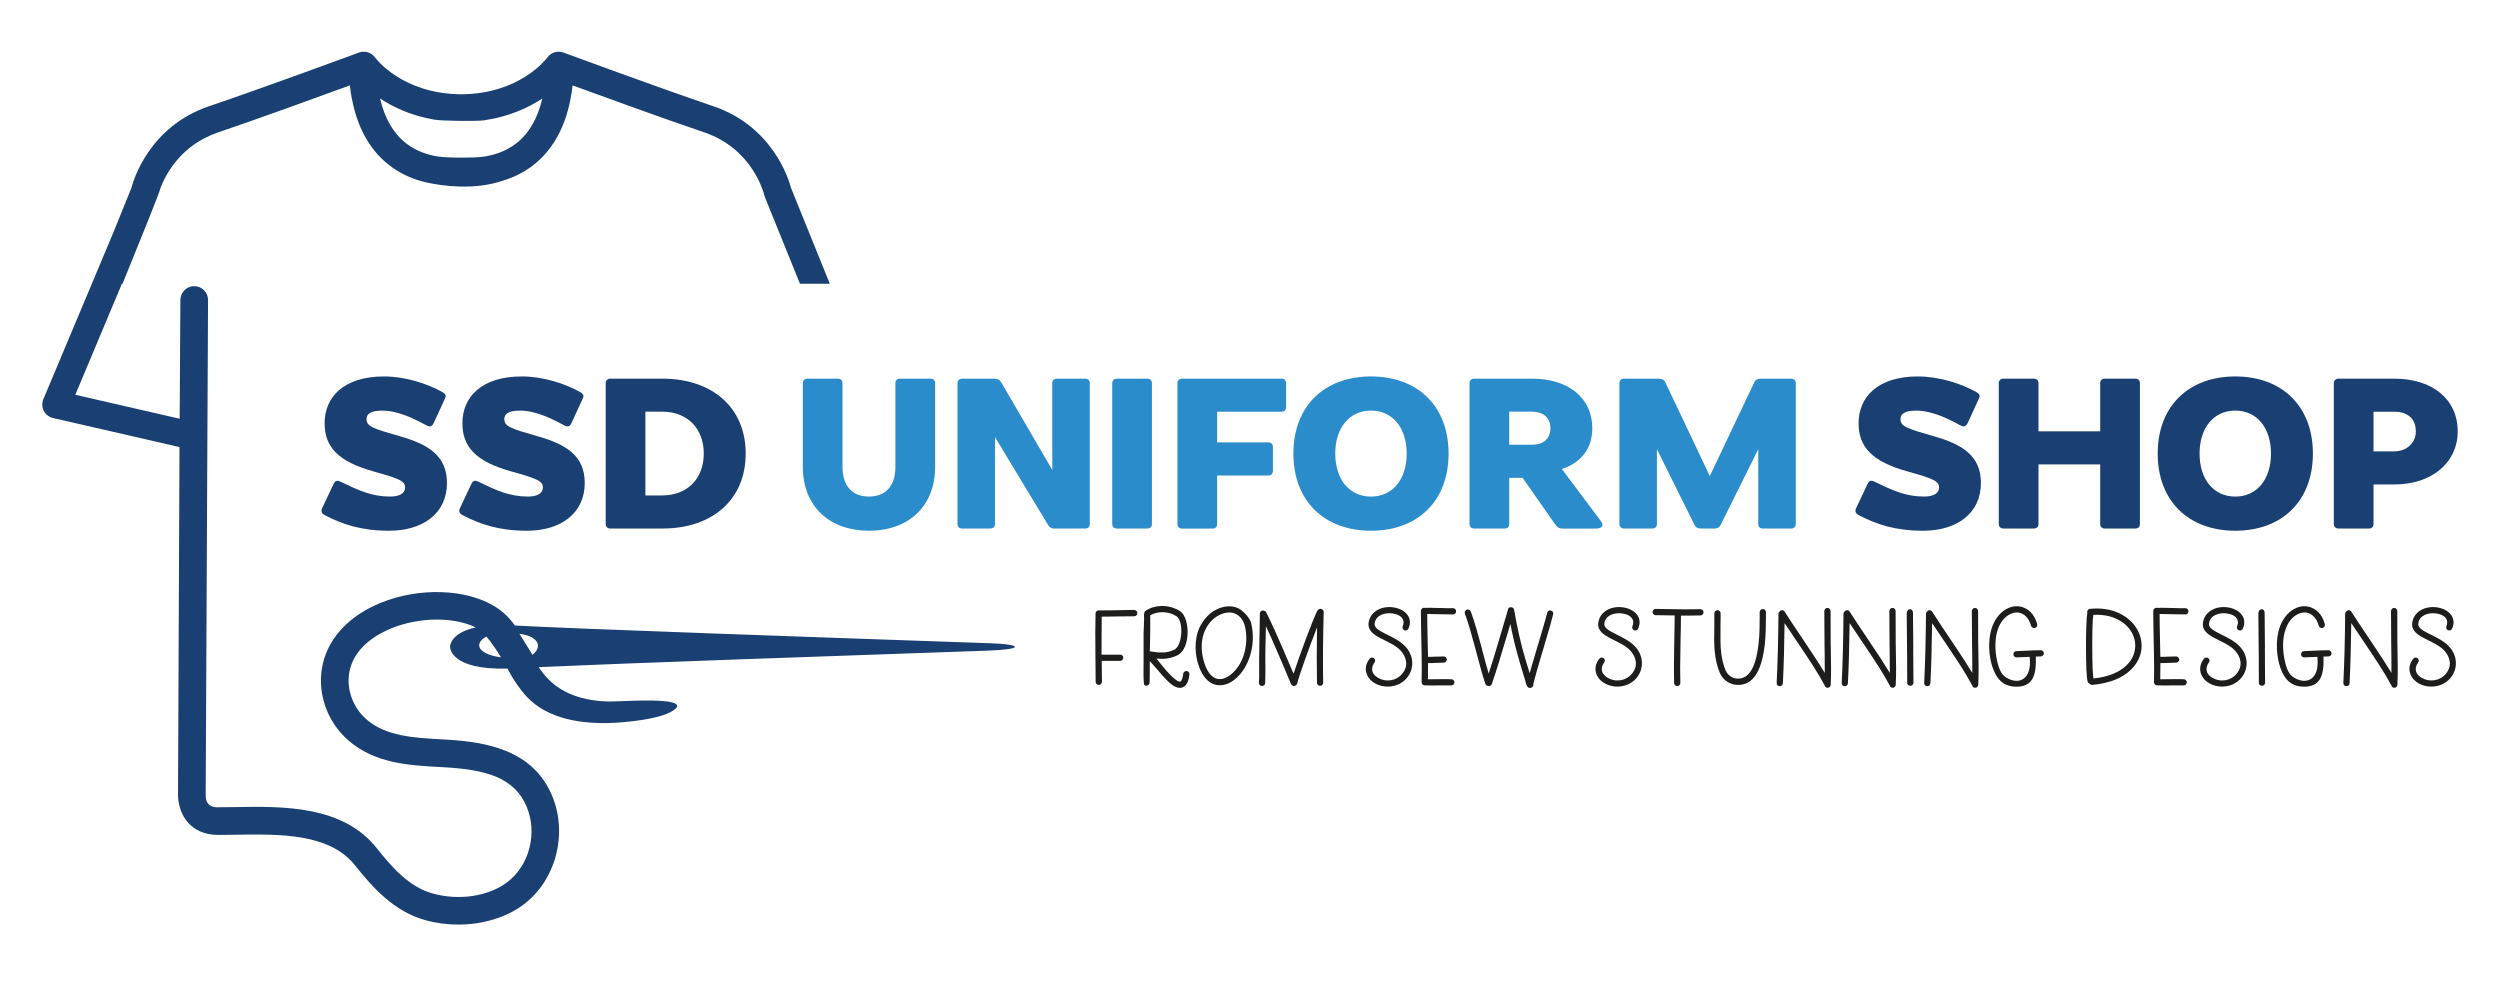 <?xml version="1.0" encoding="UTF-8"?><svg id="Layer_2" xmlns="http://www.w3.org/2000/svg" viewBox="0 0 813.4 322.95"><defs><style>.cls-1{fill:#2b8ccc;}.cls-1,.cls-2,.cls-3{stroke-width:0px;}.cls-2{fill:#193f73;}.cls-3{fill:#1d1d1b;}</style></defs><path class="cls-2" d="m131.8,158.63c0-2.08-1.72-2.87-10.26-5.24-11.62-3.23-15.92-8.03-15.92-15.71,0-8.39,6.1-15.2,19.36-15.2,6.74,0,14.06,2.29,19.08,5.16,1.08.65,1.08,1.29.72,2.01l-3.59,7.82c-.57,1.22-1.15,1.65-2.58.86-3.66-2.01-9.11-4.73-14.2-4.73-3.87,0-5.16,1.08-5.16,2.8,0,2.37,2.22,3.08,11.04,5.59,8.96,2.58,15.13,6.24,15.13,15.13,0,9.97-7.89,15.56-18.79,15.56-9.11,0-15.2-2.08-20.87-5.02-1.22-.65-1.43-1.36-.86-2.51l3.66-7.75c.5-1,1.15-1.22,2.15-.72,5.95,2.87,10.18,4.88,16.21,4.88,3.01,0,4.88-1,4.88-2.94Z"/><path class="cls-2" d="m176.63,158.63c0-2.08-1.72-2.87-10.26-5.24-11.62-3.23-15.92-8.03-15.92-15.71,0-8.39,6.1-15.2,19.36-15.2,6.74,0,14.06,2.29,19.08,5.16,1.08.65,1.08,1.29.72,2.01l-3.59,7.82c-.57,1.22-1.15,1.65-2.58.86-3.66-2.01-9.11-4.73-14.2-4.73-3.87,0-5.16,1.08-5.16,2.8,0,2.37,2.22,3.08,11.04,5.59,8.96,2.58,15.13,6.24,15.13,15.13,0,9.97-7.89,15.56-18.79,15.56-9.11,0-15.2-2.08-20.87-5.02-1.22-.65-1.43-1.36-.86-2.51l3.66-7.75c.5-1,1.15-1.22,2.15-.72,5.95,2.87,10.18,4.88,16.21,4.88,3.01,0,4.88-1,4.88-2.94Z"/><path class="cls-2" d="m197.07,124.63c0-.86.65-1.43,1.51-1.43h16.93c16.14,0,27.11,9.32,27.11,24.38s-10.97,24.38-27.04,24.38h-17c-.86,0-1.51-.57-1.51-1.43v-45.9Zm12.91,9.32v27.25h5.45c8.18,0,13.55-5.45,13.55-13.63s-5.38-13.63-13.48-13.63h-5.52Z"/><path class="cls-1" d="m261.19,124.63c0-.86.65-1.43,1.51-1.43h9.9c.93,0,1.51.57,1.51,1.43v27.25c0,6.53,3.44,9.68,8.61,9.68s8.61-3.16,8.61-9.68v-27.25c0-.86.57-1.43,1.51-1.43h9.9c.93,0,1.51.57,1.51,1.43v27.25c0,12.84-8.61,20.8-21.52,20.8s-21.52-7.96-21.52-20.8v-27.25Z"/><path class="cls-1" d="m322.22,171.97h-9.18c-.86,0-1.51-.57-1.51-1.43v-45.9c0-.86.65-1.43,1.51-1.43h10.4c1.15,0,1.79.36,2.29,1.15l16.64,28.54v-28.26c0-.86.57-1.43,1.51-1.43h9.18c.93,0,1.51.57,1.51,1.43v45.9c0,.86-.57,1.43-1.51,1.43h-10.04c-1,0-1.58-.43-2.01-1.15l-17.28-28.62v28.33c0,.86-.57,1.43-1.51,1.43Z"/><path class="cls-1" d="m361.87,124.63c0-.86.65-1.43,1.51-1.43h9.9c.93,0,1.51.57,1.51,1.43v45.9c0,.86-.57,1.43-1.51,1.43h-9.9c-.86,0-1.51-.57-1.51-1.43v-45.9Z"/><path class="cls-1" d="m383.09,124.63c0-.86.65-1.43,1.51-1.43h32.42c.86,0,1.43.57,1.43,1.51v7.75c0,.86-.57,1.51-1.43,1.51h-21.01v9.97h16.71c.86,0,1.43.57,1.43,1.51v7.75c0,.86-.57,1.51-1.43,1.51h-16.71v15.85c0,.86-.57,1.43-1.51,1.43h-9.9c-.86,0-1.51-.57-1.51-1.43v-45.9Z"/><path class="cls-1" d="m420.82,147.58c0-15.49,10.11-25.1,25.25-25.1s25.24,9.61,25.24,25.1-10.11,25.1-25.24,25.1-25.25-9.61-25.25-25.1Zm36.86,0c0-8.39-4.59-13.99-11.62-13.99s-11.62,5.59-11.62,13.99,4.59,13.99,11.62,13.99,11.62-5.59,11.62-13.99Z"/><path class="cls-1" d="m478.12,124.63c0-.86.65-1.43,1.51-1.43h18.86c11.69,0,19.58,6.17,19.58,16.14,0,6.74-3.73,11.19-9.9,13.27l12.69,16.93c1.29,1.79-.07,2.44-1.79,2.44h-10.47c-1.58,0-1.94-.43-3.01-1.94l-10.18-14.56h-4.37v15.06c0,.86-.57,1.43-1.51,1.43h-9.9c-.86,0-1.51-.57-1.51-1.43v-45.9Zm12.91,9.32v10.76h7.39c3.59,0,6.02-1.86,6.02-5.38s-2.44-5.38-5.95-5.38h-7.46Z"/><path class="cls-1" d="m551.35,170.82l-12.26-24.67v24.38c0,.86-.57,1.43-1.51,1.43h-9.18c-.86,0-1.51-.57-1.51-1.43v-45.9c0-.86.65-1.43,1.51-1.43h11.12c1.15,0,1.94.36,2.29,1.15l14.49,30.55,14.49-30.55c.43-.86,1.15-1.15,2.29-1.15h9.68c.86,0,1.51.57,1.51,1.43v45.9c0,.86-.65,1.43-1.51,1.43h-9.18c-.93,0-1.51-.57-1.51-1.43v-24.38l-12.26,24.67c-.36.79-1,1.15-2.01,1.15h-4.45c-1,0-1.65-.43-2.01-1.15Z"/><path class="cls-2" d="m630.89,158.63c0-2.08-1.72-2.87-10.26-5.24-11.62-3.23-15.92-8.03-15.92-15.71,0-8.39,6.1-15.2,19.36-15.2,6.74,0,14.06,2.29,19.08,5.16,1.08.65,1.08,1.29.72,2.01l-3.59,7.82c-.57,1.22-1.15,1.65-2.58.86-3.66-2.01-9.11-4.73-14.2-4.73-3.87,0-5.16,1.08-5.16,2.8,0,2.37,2.22,3.08,11.04,5.59,8.96,2.58,15.13,6.24,15.13,15.13,0,9.97-7.89,15.56-18.79,15.56-9.11,0-15.2-2.08-20.87-5.02-1.22-.65-1.43-1.36-.86-2.51l3.66-7.75c.5-1,1.15-1.22,2.15-.72,5.95,2.87,10.18,4.88,16.21,4.88,3.01,0,4.88-1,4.88-2.94Z"/><path class="cls-2" d="m650.32,124.63c0-.86.65-1.43,1.51-1.43h9.9c.93,0,1.51.57,1.51,1.43v15.71h20.08v-15.71c0-.86.57-1.43,1.51-1.43h9.9c.93,0,1.51.57,1.51,1.43v45.9c0,.86-.57,1.43-1.51,1.43h-9.9c-.93,0-1.51-.57-1.51-1.43v-19.44h-20.08v19.44c0,.86-.57,1.43-1.51,1.43h-9.9c-.86,0-1.51-.57-1.51-1.43v-45.9Z"/><path class="cls-2" d="m702.03,147.58c0-15.49,10.11-25.1,25.25-25.1s25.24,9.61,25.24,25.1-10.11,25.1-25.24,25.1-25.25-9.61-25.25-25.1Zm36.86,0c0-8.39-4.59-13.99-11.62-13.99s-11.62,5.59-11.62,13.99,4.59,13.99,11.62,13.99,11.62-5.59,11.62-13.99Z"/><path class="cls-2" d="m759.34,124.63c0-.86.65-1.43,1.51-1.43h18.14c12.33,0,20.65,6.6,20.65,17.21,0,9.97-8.32,17.21-20.58,17.21h-6.81v12.91c0,.86-.57,1.43-1.51,1.43h-9.9c-.86,0-1.51-.57-1.51-1.43v-45.9Zm12.91,9.32v12.91h6.67c4.23,0,7.1-2.87,7.1-6.45,0-4.37-2.87-6.45-7.03-6.45h-6.74Z"/><path class="cls-3" d="m369.02,198.44c-1.35,0-3.18.03-5.6.1-.87,0-1.5,0-1.89.03-1.58.03-2.92.03-4.07.03h0c-.57,0-1.02.43-1.02.99,0,.05,0,.11.01.18-.01.07-.01.12-.01.17-.09,2.97-.1,7.47-.03,14.16l.03,2.57c.02,2.19.04,3.91.04,5.17,0,.55.47,1.02,1.02,1.02s1.02-.47,1.02-1.02c0-1.2-.02-2.86-.04-4.96l-.02-1.86h6.08c.53-.06.94-.52.94-1.05,0-.28-.12-.55-.34-.74-.2-.18-.47-.27-.68-.24h-4.42c-.6,0-1.15,0-1.63.01,0-.03-.01-.05-.02-.07,0-2.62.03-9.94.06-12.3.92,0,1.96,0,3.14-.03.37,0,1,0,1.85-.03l1.64-.02c1.63-.02,2.94-.04,3.96-.04.55,0,1.02-.47,1.02-1.02s-.47-1.02-1.02-1.02Z"/><path class="cls-3" d="m386.11,218.32c-.57-.04-1.06.34-1.13.9-.21,1.73-.63,2.26-.81,2.42-.1.09-.29.27-.9-.04-1.2-.6-3.06-2.42-5.12-4.98l-1.87-2.35c2.04.2,4.23.15,6.72-1.03,1.89-.89,3.11-3.25,3.36-6.49.22-2.87-.44-6.56-2.4-7.88-2.71-1.88-7.57-2.57-11.21-.15-.28.17-.45.48-.46.82-.06.14-.09.3-.09.47.05.63.08,1.78-.03,3.66-.07,1.11-.1,1.91-.1,2.43v9.78c-.09,6.61.12,6.82.33,7.04l.2.15h.19c.4,0,.91,0,1.14-.57.13-.34.15-.85.15-2.1,0-1.71.01-3.17.02-4.37,0-.33,0-.65,0-.94.39.45.85.96,1.28,1.44.52.58.98,1.09,1.17,1.32,2.72,3.29,4.48,4.97,5.87,5.6.56.25,1.05.35,1.46.35.52,0,.93-.15,1.22-.32,1.03-.59,1.68-1.99,1.89-4.03.06-.58-.32-1.07-.87-1.13Zm-11.87-18.14c2.52-1.45,6.16-1.31,8.6.36,1.08.73,1.69,3.11,1.48,5.78-.2,2.52-1.08,4.5-2.25,5.06h0c-2.4,1.14-4.42,1.11-7.97.54,0-.29.02-.64.03-1.05l.03-.84c.06-1.44.13-8.16.08-9.85Z"/><path class="cls-3" d="m402.78,197.86c-2.06-.93-4.63-.76-7.05.47-2.33,1.18-4.3,3.32-5.55,6.03-1.61,3.67-1.58,8.74.08,12.92,1.03,2.62,2.59,4.48,4.4,5.25.72.28,1.47.42,2.23.42,1.61,0,3.27-.63,4.82-1.87,4.79-3.82,7.04-11.53,5.37-18.29-.23-1.48-2.55-4.15-4.29-4.93Zm-2.32,21.61c-1.68,1.34-3.33,1.78-4.77,1.29-1.92-.66-3.39-2.9-4.25-6.47-1.66-7.14,1.43-12.25,5.23-14.15h0c1.11-.57,2.21-.86,3.25-.86.79,0,1.53.17,2.21.5,1.61.8,2.69,2.46,3.11,4.81.98,5.93-.89,11.78-4.78,14.89Z"/><path class="cls-3" d="m430.36,198.4c-.23-.24-.56-.35-.89-.3-.3.05-.57.22-.72.48-.08.07-.2.18-.24.31-1.36,2.72-5.79,14.56-7.64,20.31-2.23-5.15-3.49-8.12-3.66-8.55-1.9-4.44-3.66-8.28-5.26-11.47-.11-.15-.27-.32-.5-.41-.16-.09-.33-.14-.52-.14-.57,0-1.02.43-1.02.99,0,1.65-.03,3.99-.1,6.95-.03.15-.03.32-.03.52-.07,3.38-.1,5.83-.1,7.49v4c.03,1.15,0,2.35-.07,3.58,0,.57.43,1.02.93,1.02h0c.28.03.57-.06.78-.25.2-.18.32-.44.32-.68.04-1.27.07-2.49.07-3.71v-1.86c-.03-.95-.03-1.67-.03-2.09,0-1.39.02-3.82.13-7.48v-.41c.04-1.12.06-2.11.08-2.96,1.17,2.47,2.34,5.16,3.46,7.75.78,1.76,4.47,10.44,4.62,10.91l.12.21c.1.15.28.43.68.56l.09.02s.08,0,.13,0c.44,0,.84-.27,1.04-.71l.03-.09c.5-2.27,4.03-12.12,6.46-18.27-.13,7.14-.13,13.07-.02,18.04,0,.28.12.55.34.74.2.18.47.27.68.24.55,0,.99-.45.99-1.02h0c-.13-6.1-.07-13.61.17-23,0-.3-.11-.56-.31-.73Z"/><path class="cls-3" d="m452.88,207.27c-.24-.14-1-.52-1.67-.85-.43-.21-.79-.39-.89-.45-2.75-1.39-3.19-2.2-3.05-3.21.38-2.56,3.2-3.53,5.78-3.17h0c1.61.22,2.79.85,3.32,1.77.39.67.4,1.48.04,2.35-.26.63.07,1.15.52,1.35.51.22,1.08,0,1.32-.52.65-1.42.64-2.81-.02-4.01-.83-1.52-2.68-2.61-4.95-2.93-3.38-.49-7.33,1.05-7.97,4.86-.44,2.71,1.7,4.07,4.13,5.33l.1.05h.04c.14.07.53.28,1.05.56.74.32,1.16.55,1.29.65,1.4.7,2.5,1.41,3.26,2.1,1.76,1.59,3.26,4.42,1.69,7.14-1.55,2.7-4.68,3.8-7.61,2.67-1.45-.57-2.42-1.46-2.73-2.52-.27-.92-.03-1.93.69-2.91.33-.46.25-1.05-.2-1.39-.39-.29-1.02-.31-1.43.21-1.29,1.67-1.56,3.5-.78,5.28,1.01,2.31,3.8,3.77,6.71,3.77.8,0,1.62-.11,2.41-.35,2.05-.6,3.72-1.95,4.7-3.8.95-1.8,1.12-3.86.49-5.81-1-3.13-3.73-4.87-6.24-6.16Z"/><path class="cls-3" d="m472.72,197.88h0c-.9.04-2.39,0-4.37-.07h-.22c-1.84-.06-3.45-.07-4.56-.04-.11-.03-.2-.03-.24-.03-.55,0-1.02.47-1.02,1.02,0,1.75.02,4.83.13,9.56.03,2.08.07,3.66.1,4.75.06,3.33.06,6.23,0,8.63,0,.02,0,.07,0,.12,0,.06,0,.11,0,.14,0,.57.43,1.02.95,1.02h0c.54.04,1.24.05,2.22.05.62,0,1.35,0,2.21-.02,1.86-.03,3.28-.03,4.19,0,.26.03.51-.05.72-.21.22-.18.36-.44.39-.77,0-.56-.44-1.02-.96-1.02h0c-.91-.06-2.22-.07-4.39-.03h-.69c-1.09.04-1.95.05-2.59.04.03-1.5.05-3.29.03-5.28.42-.01.94-.01,1.55-.01.11,0,.33,0,.57-.03,1.46-.03,2.49-.07,3.02-.1.55,0,.99-.45.98-1.07-.03-.29-.17-.55-.38-.73-.2-.17-.47-.24-.69-.21-.34.02-.84.03-1.5.04-.43,0-.92.01-1.53.03-.19.03-.36.03-.45.03-.66.02-1.14,0-1.59.01v-.69c-.03-1.05-.07-2.63-.1-4.71-.1-4.21-.13-7.03-.13-8.54.89-.01,2.15.02,3.72.08l1.97.03c1.18.02,2.06.04,2.68.04.56,0,1.02-.46,1.02-1.02s-.45-1.02-1.04-1.02Z"/><path class="cls-3" d="m504.62,198.62c-.29-.07-.6,0-.84.17-.22.16-.35.39-.37.6-.36,1.43-1.4,5.05-3.02,10.47h-.01s-.16.52-.16.52c-.99,3.33-1.68,5.7-2.11,7.18-.16.54-.3,1.03-.43,1.49l-.38-1.31-.16-.51c-.36-1.22-.66-2.22-.92-3.03-1.38-4.65-2.55-9.81-3.58-15.77-.06-.55-.55-.93-1.13-.87-.53.05-.85.37-.9.89l-.02.06c-.33,1.07-.76,2.55-1.32,4.47l-.56,1.93c-1.94,6.58-3.09,10.42-4.35,14.24-.6-2.01-1.19-4.17-2.11-7.63l-.07-.4c-1.33-4.94-2.3-8.46-3.65-12.19-.23-.51-.77-.76-1.33-.56-.51.23-.75.77-.58,1.3,1.29,3.54,2.2,6.85,3.57,11.94,0,.14.05.3.11.44l.11.41c1.17,4.42,1.87,7.08,2.87,10.03.12.35.38.59.73.66.07.03.13.04.18.05.47.13.95-.11,1.18-.63,1.62-4.64,2.89-8.92,4.81-15.41l.53-1.75c.26-.92.49-1.72.7-2.41.8,4.14,1.76,8.11,2.86,11.81.23.83.53,1.85.9,3.1l.09.22c.11.39.89,3.07.99,3.29l.2.82.18.56c.33.85.8,1.04,1.15,1.04.1,0,.2-.02.28-.04.32-.08.59-.29.73-.57.11-.22.15-.47.09-.71.42-1.81,1.43-5.31,3.13-11.04h.01s.15-.51.15-.51c1.73-5.77,2.79-9.5,3.16-11.07.08-.23.06-.5-.07-.73-.14-.27-.39-.45-.67-.51Z"/><path class="cls-3" d="m527.61,207.27c-.24-.14-1-.52-1.67-.85-.43-.21-.79-.39-.89-.45-2.75-1.39-3.19-2.2-3.05-3.21.38-2.56,3.2-3.53,5.78-3.17h0c1.61.22,2.79.85,3.32,1.77.38.67.4,1.48.04,2.35-.26.63.07,1.15.52,1.35.51.22,1.08,0,1.32-.52.65-1.42.64-2.81-.02-4.01-.83-1.52-2.68-2.61-4.95-2.93-3.39-.49-7.33,1.05-7.97,4.86-.44,2.71,1.7,4.07,4.13,5.33l.1.05h.04c.14.07.53.28,1.05.56.74.32,1.16.55,1.29.65,1.4.7,2.5,1.41,3.26,2.1,1.76,1.59,3.26,4.42,1.69,7.14-1.55,2.7-4.68,3.8-7.61,2.67-1.45-.57-2.42-1.46-2.73-2.52-.27-.92-.03-1.93.69-2.91.33-.46.25-1.05-.2-1.39-.39-.29-1.02-.31-1.43.21-1.29,1.67-1.56,3.5-.78,5.28,1.01,2.31,3.8,3.77,6.71,3.77.8,0,1.62-.11,2.41-.35,2.05-.6,3.72-1.95,4.7-3.8.95-1.8,1.12-3.86.49-5.81-1-3.13-3.73-4.87-6.24-6.16Z"/><path class="cls-3" d="m553.24,198.21h-.74c-2.87.08-5.15.05-9.69-.03l-2.33-.04c-.67.01-1.26,0-1.78-.03-.55,0-1.02.47-1.02,1.02s.43,1.02.96,1.02h0c.53.03,1.15.04,1.84.03l2.81.04c.67,0,1.19.02,1.58.02,0,1.66-.03,4.36-.13,8.33-.03.9-.03,1.6-.03,2.02-.09,4.57-.1,8.49-.03,11.69.06.53.52.94,1.05.94s.99-.45.99-1.04c-.09-2.59-.08-6.15.03-11.55,0-.46,0-1.11.03-2,.1-3.95.13-6.67.13-8.35,2.08.03,3.93,0,5.64-.04h.72c.56,0,.99-.45.99-1.05,0-.55-.45-.99-1.02-.99Z"/><path class="cls-3" d="m573.55,198.15c-.55,0-1.02.47-1.02,1.02v.89c0,3.52,0,6.3-.36,9.34-.9,8.07-3.29,11.78-7.27,11.36-1.46-.15-2.85-1.23-3.48-2.69-.79-1.86-1.28-4.03-1.51-6.65-.16-2.07-.16-3.91-.13-7.34v-.74c.04-1.63.06-2.92.03-3.81,0-.55-.45-.99-1.02-.99s-1.02.47-1.02,1.04c.03,1.02.03,2.48,0,4.49-.1,3.33-.07,5.3.1,7.53.23,2.76.8,5.21,1.68,7.29.88,2.12,2.91,3.65,5.16,3.91.29.03.57.04.84.04,4.79,0,7.63-4.34,8.66-13.24.3-3.2.36-6.13.36-9.54v-.89c0-.55-.47-1.02-1.02-1.02Z"/><path class="cls-3" d="m595.63,209.61c-.03-2.47-.03-6.15-.03-10.8,0-.55-.47-1.02-1.02-1.02s-1.02.47-1.02,1.02c0,3.96.02,7.61.07,10.84,0,.4,0,1.03.03,1.91l.02,1.95c.02,2.14.03,3.83.03,5.43-1.75-2.89-3.63-5.78-6.96-10.7h0s-.29-.44-.29-.44c-2.69-3.99-4.59-6.85-5.78-8.73-.19-.33-.43-.46-.61-.51-.18-.05-.46-.06-.79.14l-.13.11s-.1.09-.15.15c-.23.18-.36.46-.36.79-.07,8.5-.26,16.06-.59,22.48,0,.57.43,1.02.92,1.02h0c.26.03.52-.04.73-.21.21-.17.35-.42.38-.72.29-5.94.47-12.53.55-19.59,1,1.52,2.38,3.57,4.18,6.21,4.21,6.26,6.51,9.72,8.81,13.97l.03.03c.08.48.47.83.92.83h0s.07,0,.1,0c.23,0,.46-.09.63-.25.21-.19.33-.45.34-.73.16-3.68.13-7.04.03-11.25,0-.89,0-1.53-.03-1.95Z"/><path class="cls-3" d="m616.79,209.61c-.03-2.47-.03-6.15-.03-10.8,0-.55-.47-1.02-1.02-1.02s-1.02.47-1.02,1.02c0,3.96.02,7.61.07,10.84,0,.4,0,1.03.03,1.91l.02,1.95c.02,2.14.03,3.83.03,5.43-1.75-2.89-3.63-5.78-6.96-10.7h0s-.29-.44-.29-.44c-2.69-3.99-4.59-6.85-5.78-8.73-.19-.33-.43-.46-.61-.51-.18-.05-.46-.06-.79.14l-.13.11s-.1.09-.15.15c-.23.18-.36.46-.36.79-.07,8.5-.26,16.06-.59,22.48,0,.57.43,1.02.92,1.02h0c.26.03.52-.04.73-.21.21-.17.35-.42.38-.72.29-5.94.47-12.53.55-19.59,1,1.52,2.38,3.57,4.18,6.21,4.21,6.26,6.51,9.72,8.81,13.97l.03.03c.08.48.47.83.92.83h0s.07,0,.1,0c.23,0,.46-.09.63-.25.21-.19.33-.45.34-.73.16-3.68.13-7.04.03-11.25,0-.89,0-1.53-.03-1.95Z"/><path class="cls-3" d="m622.51,210.76c-.07-5.08-.1-8.76-.1-11.24.05-.85-.42-1.27-.88-1.31-.52-.05-1.08.39-1.16,1.31,0,2.48.03,6.27.1,11.24,0,1.21,0,2.09.03,2.67.03,3.52.03,6.42.03,8.73,0,.06,0,.15.03.26.05.32.43.61.78.68.06.01.13.02.22.02.27,0,.66-.11.95-.65l.05-.1v-.21c0-1.9-.02-4.24-.05-6.98l-.02-4.43Z"/><path class="cls-3" d="m643.63,209.61c-.03-2.47-.03-6.15-.03-10.8,0-.55-.47-1.02-1.02-1.02s-1.02.47-1.02,1.02c0,3.96.02,7.61.07,10.84,0,.4,0,1.03.03,1.91l.02,1.95c.02,2.14.03,3.83.03,5.43-1.75-2.89-3.63-5.78-6.96-10.7h0s-.29-.44-.29-.44c-2.69-3.99-4.59-6.85-5.78-8.73-.19-.33-.43-.46-.61-.51-.18-.05-.46-.06-.79.14l-.13.11s-.1.09-.15.15c-.23.18-.36.46-.36.79-.07,8.5-.26,16.06-.59,22.48,0,.57.43,1.02.92,1.02h0c.26.03.52-.04.73-.21.21-.17.35-.42.38-.72.29-5.94.47-12.53.55-19.59,1,1.52,2.38,3.57,4.18,6.21,4.21,6.26,6.51,9.72,8.81,13.97l.03.03c.08.48.47.83.92.83h0s.07,0,.1,0c.23,0,.46-.09.63-.25.21-.19.33-.45.34-.73.16-3.68.13-7.04.03-11.25,0-.89,0-1.53-.03-1.95Z"/><path class="cls-3" d="m663.97,211.56c-1.24,0-2.65.04-4.19.13-.17,0-.45,0-.82.03l-2.9.13c-.55,0-.99.45-.99,1.02s.45,1.02,1.04,1.02h0l2.95-.13c.34-.03.62-.03.83-.03.15-.02.3-.02.45-.03,0,0,.02,0,.03,0,.41,3.6-.37,6.18-2.22,7.28-1.59.95-3.84.62-5.87-.86-1.38-1.01-2.33-3.4-2.85-7.1-.82-6.21.87-11.24,4.41-13.11,1.36-.73,2.73-.83,3.95-.3,1.43.62,2.51,2.04,3.06,4.07.21.48.72.74,1.2.63.28-.06.52-.22.66-.47.14-.25.17-.55.09-.8-.69-2.54-2.09-4.34-4.04-5.21-1.59-.75-3.34-.79-5.06-.11-2.29.9-4.24,3-5.35,5.76-2.31,5.72-.99,14.88,2.62,18.14,1.43,1.34,3.41,1.81,5.1,1.81.41,0,.81-.03,1.18-.08,3.87-.51,5.37-3.34,5.13-9.74.55-.02,1.1-.02,1.58-.02.52,0,1.04-.46,1.04-1.02s-.47-1.02-1.02-1.02Z"/><path class="cls-3" d="m691.72,200.8h0c-3.19-2.24-7.13-3.16-11.75-2.71-.21.04-.44.11-.63.35-.21.26-.29.58-.23.87h-.08s.09.06.09.06c0,.02.01.04.02.06-.36,1.86-.44,6.92-.44,10.91,0,6.26.17,9.98.53,11.44.16.4.4.63.73.7.16.22.42.35.72.35.05,0,.09,0,.14,0,5.46-.51,9.67-2.17,12.51-4.94,2.57-2.5,3.78-5.68,3.4-8.95-.37-3.19-2.15-6.08-5-8.13Zm-10.63-.74c3.77-.2,6.96.61,9.47,2.42,2.34,1.62,3.84,4.06,4.12,6.69.28,2.68-.7,5.27-2.76,7.27-2.43,2.37-6.07,3.82-10.8,4.31-.19-1.23-.38-4.04-.38-10.41,0-5.62.11-8.99.35-10.28Z"/><path class="cls-3" d="m711,197.88h0c-.9.04-2.39,0-4.37-.07h-.22c-1.84-.06-3.45-.07-4.56-.04-.11-.03-.2-.03-.24-.03-.55,0-1.02.47-1.02,1.02,0,1.75.02,4.83.13,9.56.03,2.08.07,3.66.1,4.75.06,3.33.06,6.23,0,8.63,0,.02,0,.07,0,.12,0,.06,0,.11,0,.14,0,.57.43,1.02.95,1.02h0c.54.04,1.24.05,2.22.05.62,0,1.35,0,2.21-.02,1.86-.03,3.28-.03,4.19,0,.26.03.51-.05.72-.21.22-.18.36-.44.39-.77,0-.56-.44-1.02-.96-1.02h0c-.91-.06-2.22-.07-4.39-.03h-.69c-1.1.04-1.95.05-2.59.04.03-1.75.05-3.4.03-5.28.42-.01.94-.01,1.55-.01.11,0,.33,0,.57-.03,1.46-.03,2.49-.07,3.02-.1.55,0,.99-.45.98-1.07-.03-.29-.17-.55-.38-.73-.2-.17-.47-.24-.69-.21-.34.02-.84.03-1.5.04-.43,0-.92.01-1.53.03-.2.03-.37.03-.46.03-.62,0-1.14,0-1.58.01v-.69c-.03-1.05-.07-2.63-.1-4.71-.1-4.21-.13-7.03-.13-8.54.89-.01,2.15.02,3.72.08l1.97.03c1.18.02,2.06.04,2.68.04.56,0,1.02-.46,1.02-1.02s-.45-1.02-1.04-1.02Z"/><path class="cls-3" d="m724.35,207.27c-.24-.14-1-.52-1.67-.85-.43-.21-.79-.39-.89-.45-2.75-1.39-3.19-2.2-3.05-3.21.38-2.56,3.2-3.53,5.78-3.17h0c1.61.22,2.79.85,3.32,1.77.39.67.4,1.48.04,2.35-.26.63.07,1.15.52,1.35.51.22,1.08,0,1.32-.52.65-1.42.64-2.81-.02-4.01-.83-1.52-2.68-2.61-4.95-2.93-3.39-.49-7.33,1.05-7.97,4.86-.44,2.71,1.7,4.07,4.13,5.33l.1.05h.04c.14.07.53.28,1.05.56.74.32,1.16.55,1.29.65,1.4.7,2.5,1.41,3.26,2.1,1.76,1.59,3.26,4.42,1.69,7.14-1.55,2.7-4.68,3.8-7.61,2.67-1.45-.57-2.42-1.46-2.73-2.52-.27-.92-.03-1.93.69-2.91.33-.46.25-1.05-.2-1.39-.39-.29-1.02-.31-1.43.21-1.29,1.67-1.56,3.5-.78,5.28,1.01,2.31,3.8,3.77,6.71,3.77.8,0,1.62-.11,2.41-.35,2.05-.6,3.72-1.95,4.7-3.8.95-1.8,1.12-3.86.49-5.81-1-3.13-3.73-4.87-6.24-6.16Z"/><path class="cls-3" d="m736.92,210.76c-.07-5.08-.1-8.76-.1-11.24.05-.85-.42-1.27-.88-1.31-.52-.05-1.08.39-1.16,1.31,0,2.48.03,6.27.1,11.24,0,1.21,0,2.09.03,2.67.03,3.52.03,6.42.03,8.73,0,.06,0,.15.03.26.05.32.43.61.78.68.06.01.13.02.22.02.27,0,.66-.11.95-.65l.05-.1v-.21c0-1.9-.02-4.24-.05-6.98l-.02-4.43Z"/><path class="cls-3" d="m757.57,211.56c-1.24,0-2.65.04-4.19.13-.17,0-.45,0-.82.03l-2.9.13c-.55,0-.99.45-.99,1.02s.45,1.02,1.04,1.02h0l2.95-.13c.34-.03.62-.03.83-.03.15-.02.3-.02.45-.03,0,0,.02,0,.03,0,.41,3.6-.37,6.18-2.22,7.28-1.59.95-3.84.62-5.87-.86-1.38-1.01-2.33-3.4-2.85-7.1-.82-6.21.87-11.24,4.41-13.11,1.36-.73,2.73-.83,3.95-.3,1.43.62,2.51,2.04,3.06,4.07.21.48.72.74,1.2.63.28-.06.52-.22.66-.47.14-.25.17-.55.09-.8-.69-2.54-2.09-4.34-4.04-5.21-1.6-.75-3.34-.79-5.06-.11-2.29.9-4.24,3-5.35,5.76-2.31,5.72-.99,14.88,2.62,18.14,1.43,1.34,3.41,1.81,5.1,1.81.41,0,.81-.03,1.18-.08,3.87-.51,5.37-3.34,5.13-9.74.55-.02,1.1-.02,1.58-.02.55,0,1.04-.46,1.04-1.02s-.47-1.02-1.02-1.02Z"/><path class="cls-3" d="m780.01,209.61c-.03-2.47-.03-6.15-.03-10.8,0-.55-.47-1.02-1.02-1.02s-1.02.47-1.02,1.02c0,3.96.02,7.61.07,10.84,0,.4,0,1.03.03,1.91l.02,1.95c.02,2.14.03,3.83.03,5.43-1.75-2.89-3.63-5.78-6.96-10.7h0s-.29-.44-.29-.44c-2.69-3.99-4.59-6.85-5.78-8.73-.19-.33-.43-.46-.61-.51-.18-.05-.46-.06-.79.14l-.13.11s-.1.09-.15.15c-.23.18-.36.46-.36.79-.07,8.5-.26,16.06-.59,22.48,0,.57.43,1.02.92,1.02h0c.26.03.52-.04.73-.21.21-.17.35-.42.38-.72.29-5.94.47-12.53.55-19.59,1,1.52,2.38,3.57,4.18,6.21,4.21,6.26,6.51,9.72,8.81,13.97l.03.03c.08.48.47.83.92.83h0s.07,0,.1,0c.23,0,.46-.09.63-.25.21-.19.33-.45.34-.73.16-3.68.13-7.04.03-11.25,0-.89,0-1.53-.03-1.95Z"/><path class="cls-3" d="m798.68,213.43c-1-3.13-3.73-4.87-6.24-6.16-.24-.14-1-.52-1.67-.85-.43-.21-.79-.39-.89-.45-2.75-1.39-3.19-2.2-3.05-3.21.38-2.56,3.2-3.53,5.78-3.17h0c1.61.22,2.79.85,3.32,1.77.38.67.4,1.48.04,2.35-.26.63.07,1.15.52,1.35.51.22,1.08,0,1.32-.52.65-1.42.64-2.81-.02-4.01-.83-1.52-2.68-2.61-4.95-2.93-3.39-.49-7.33,1.05-7.97,4.86-.44,2.71,1.7,4.07,4.13,5.33l.1.05h.04c.14.07.53.28,1.05.56.74.32,1.16.55,1.29.65,1.4.7,2.5,1.41,3.26,2.1,1.76,1.59,3.26,4.42,1.69,7.14-1.55,2.7-4.68,3.8-7.61,2.67-1.45-.57-2.42-1.46-2.73-2.52-.27-.92-.03-1.93.69-2.91.33-.46.25-1.05-.2-1.39-.39-.29-1.02-.31-1.43.21-1.29,1.67-1.56,3.5-.78,5.28,1.01,2.31,3.8,3.77,6.71,3.77.8,0,1.62-.11,2.41-.35,2.05-.6,3.72-1.95,4.7-3.8.95-1.8,1.12-3.86.49-5.81Z"/><path class="cls-2" d="m321.66,209.27c-50.61-1.74-138.96-4.84-154.08-5.75-.02,0-.04,0-.06,0-.52-.73-1.08-1.44-1.69-2.14-1.38-1.56-3-2.93-4.82-4.05-9.4-5.79-24.69-6.28-37.17-1.18-9.98,4.08-16.63,11-18.73,19.48-2.24,9.06,1,18.99,8.27,25.3,8.59,7.46,19.74,8.08,29.58,8.62l1.67.09c13.07.76,22.6,3.19,26.64,12.62,3.76,8.77.97,19.5-6.48,24.96-6.16,4.51-15.65,5.86-24.17,3.44-7.58-2.16-13.1-8.47-18.09-14.75-11.05-13.88-30.44-13.58-46.01-13.32-1.94.03-3.82.06-5.62.06-.98,0-3.97,0-3.98-3.86l.77-161.15c.02-2.49-1.99-4.51-4.47-4.53h-.03c-2.47,0-4.48,2-4.5,4.47l-.23,38.66-33.96-7.8,15.16-36.11h.2l5.33-13.17s7-17.16,6.96-17.83c1.66-4.43,6.58-14.1,18.79-18.25,13.34-4.53,33.03-11.69,42.89-15.3,1.33,11.7,5.65,20.45,12.9,26.03,3.28,2.53,6.79,4.1,10.13,5.06h-.02s.72.22,1.97.5c.17.04.33.07.5.11,4.66.98,15.13,2.52,24.54-.78,3.17-.97,6.46-2.51,9.55-4.89,7.24-5.58,11.57-14.34,12.9-26.03,9.86,3.61,29.55,10.78,42.89,15.3,15.76,5.35,19.37,19.92,19.52,20.51.05.24.13.47.22.69l11.35,28.04h9.71l-12.6-31.12c-.77-2.94-6.04-20.11-25.3-26.64-18.23-6.18-48.46-17.35-48.77-17.46-1.88-.69-4.02-.04-5.21,1.58-.36.49-8.94,11.87-28.05,12-19.11-.14-27.69-11.52-28.05-12-1.19-1.62-3.32-2.28-5.21-1.58-.3.11-30.54,11.28-48.77,17.46-19.26,6.53-24.53,23.7-25.3,26.64l-5.88,14.53-22.74,54.16c-.51,1.22-.46,2.61.15,3.79s1.7,2.04,3,2.33l41.14,9.45-.48,113.18c-.01.87.1,5.77,3.63,9.39,1.61,1.65,4.54,3.62,9.35,3.62,1.84,0,3.78-.03,5.77-.06,14.31-.23,30.53-.49,38.82,9.93,5.65,7.1,12.53,14.91,22.67,17.8,3.56,1.01,7.27,1.5,10.94,1.5,7.77,0,15.36-2.2,21.01-6.34,10.74-7.87,14.8-23.25,9.44-35.77-6.22-14.53-20.88-17.29-34.39-18.07l-1.69-.1c-8.81-.49-17.91-.99-24.18-6.43-4.74-4.12-6.87-10.53-5.43-16.34,1.88-7.59,9.21-11.6,13.4-13.31,9.16-3.74,20.38-3.81,27.53-.32-8.36,1.82-8.37,6.19-8.36,6.31h0c0,.17,0,7.59,18.69,7.08.97,1.85,2.03,3.71,3.33,5.48l.29.4c2.75,3.81,9.19,12.72,30.84,11.78,2.48-.11,16.66-1.03,20.3-4.69,2.61-2.63-6.89-2.72-13.37-2.52-2.54.08-7.35.28-8.31.27-14.55-.24-20.07-7.22-22.16-10.1l-.33-.45c-.15-.21-.29-.43-.44-.65,26.69-1.2,101.22-3.82,146.19-5.36,11.62-.4,11.69-2.04.22-2.43ZM141.28,38.93c2.6.45,13.9.54,16.09.23,8.24-1.17,14.55-4.12,19.08-7.11-1.51,6.48-4.35,11.38-8.49,14.6-3.53,2.74-7.56,3.92-10.99,4.37-2.81.37-11.52.39-14.69-.13-3.23-.53-6.9-1.73-10.14-4.25-4.14-3.22-6.98-8.12-8.49-14.6,4.26,2.82,10.1,5.59,17.63,6.88Zm14.63,171.09c-.05-1.06.83-2.07,2.34-2.91,1.74,2.03,3.27,4.32,4.75,6.77-4.1-.54-7-2-7.08-3.85Zm16.2,1.18c-1.01-1.65-2.04-3.32-3.12-4.98,3.36.39,5.78,1.71,6.03,3.56.15,1.13-.52,2.27-1.77,3.28-.38-.62-.76-1.24-1.15-1.87Z"/></svg>